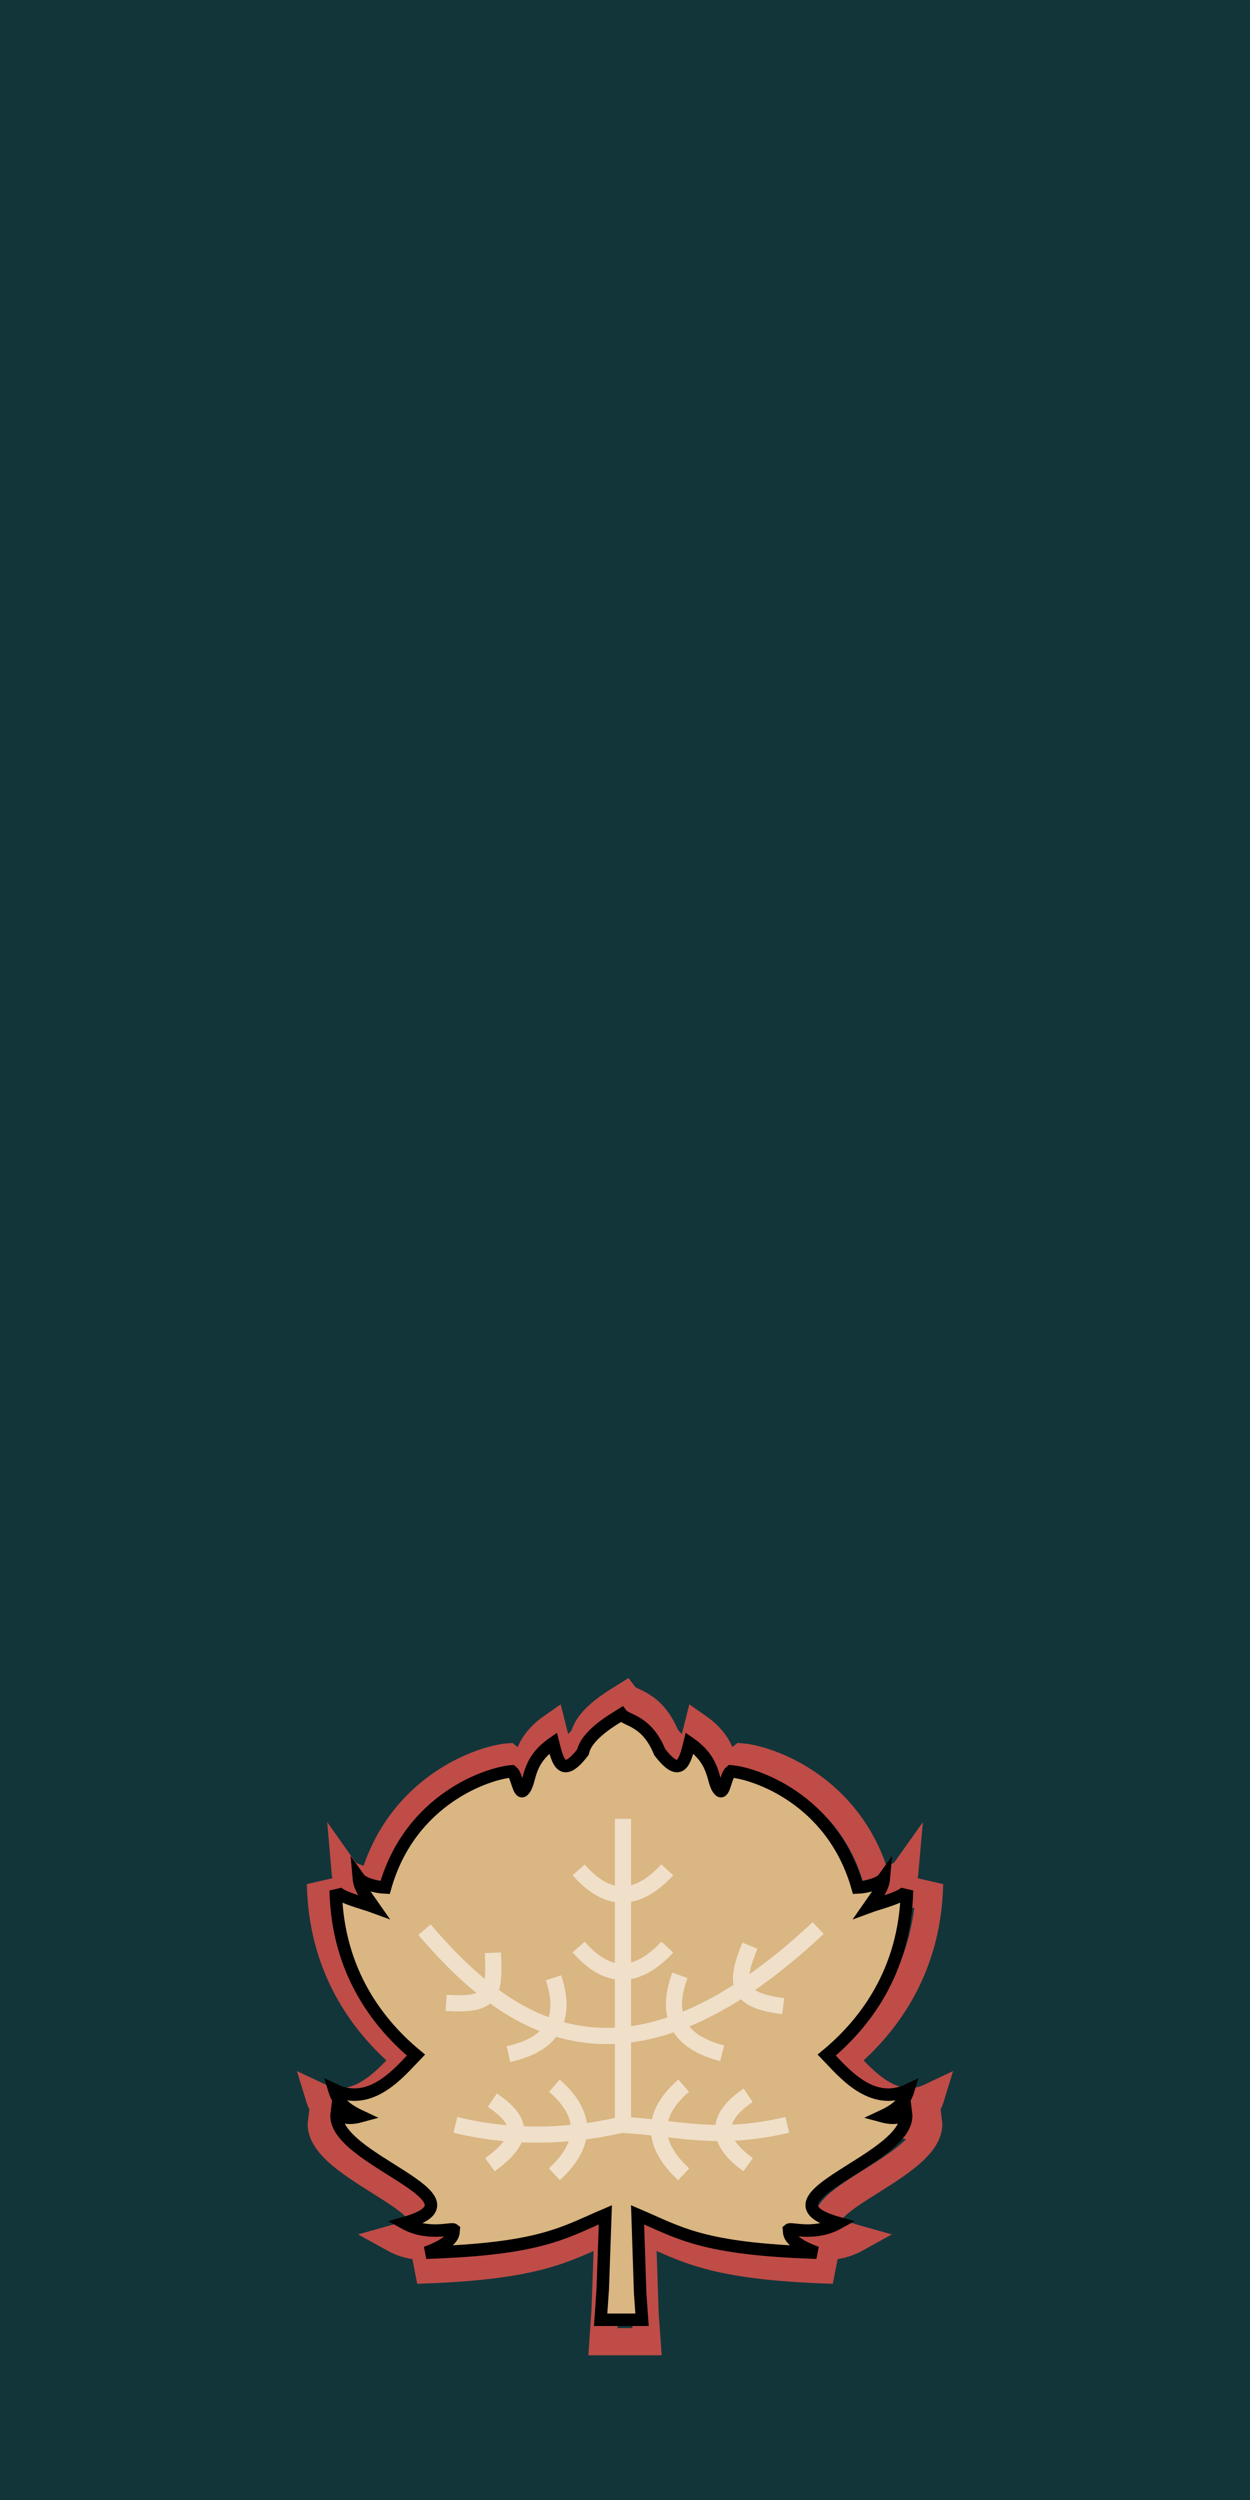 <?xml version="1.0" encoding="UTF-8" standalone="no"?>
<!-- Created with Inkscape (http://www.inkscape.org/) -->
<svg
   xmlns:svg="http://www.w3.org/2000/svg"
   xmlns="http://www.w3.org/2000/svg"
   xmlns:inkscape="http://www.inkscape.org/namespaces/inkscape"
   version="1.0"
   width="86"
   height="172"
   id="svg6147">
  <defs
     id="defs6149">
    <filter
       id="filter9752">
      <feGaussianBlur
         id="feGaussianBlur9754"
         stdDeviation="0.817"
         inkscape:collect="always" />
    </filter>
  </defs>
  <g
     transform="translate(-332,-446.362)"
     id="layer1">
    <g
       transform="translate(-472.997,-428.137)"
       id="g11377">
      <rect
         width="172"
         height="86"
         x="-1046.5"
         y="804.997"
         transform="matrix(0,-1,1,0,0,0)"
         id="rect11379"
         style="fill:#12353a;fill-opacity:1;stroke:none;stroke-width:0.133;stroke-miterlimit:4;stroke-dasharray:none;stroke-opacity:1" />
      <g
         transform="translate(-9.643,290.332)"
         id="g11403">
        <path
           d="M 854.827,703.627 C 853.321,705.596 852.987,704.393 852.635,702.971 C 850.59,704.394 851.061,705.858 850.443,706.458 C 850.117,706.774 849.971,705.313 849.614,705.043 C 847.897,705.174 842.151,707.043 840.311,713.569 C 839.647,713.543 838.664,713.283 838.378,712.879 C 838.444,713.648 838.929,714.185 839.482,714.985 C 838.739,714.71 836.917,714.275 836.686,713.776 C 836.811,719.887 839.973,723.703 842.572,725.859 C 841.383,727.087 839.297,729.705 836.582,728.413 C 836.859,729.321 837.379,729.822 838.498,730.346 C 837.669,730.571 837.12,730.455 836.755,730.122 C 836.304,733.528 848.241,736.36 841.726,738.182 C 843.441,739.134 845.174,738.535 845.333,738.666 C 845.306,738.849 845.564,739.53 843.314,740.357 C 851.744,740.091 853.396,738.885 856.466,737.578 L 856.276,743.015 L 856.121,745.276 L 859.159,745.276 L 859.021,743.343 L 858.831,737.578 C 861.902,738.885 863.536,740.091 871.966,740.357 C 869.716,739.53 869.974,738.849 869.947,738.666 C 870.106,738.535 871.839,739.134 873.554,738.182 C 867.039,736.36 878.976,733.528 878.525,730.122 C 878.161,730.455 877.611,730.571 876.782,730.346 C 877.901,729.822 878.421,729.321 878.698,728.413 C 875.983,729.705 873.897,727.087 872.708,725.859 C 875.307,723.703 878.469,719.887 878.594,713.776 C 878.363,714.275 876.541,714.71 875.798,714.985 C 876.351,714.185 876.836,713.648 876.903,712.879 C 876.616,713.283 875.633,713.543 874.969,713.569 C 873.129,707.043 867.383,705.174 865.666,705.043 C 865.309,705.313 865.181,706.774 864.855,706.458 C 864.236,705.858 864.69,704.394 862.646,702.971 C 862.293,704.393 861.959,705.596 860.453,703.627 C 859.496,701.284 858.019,701.344 857.657,700.866 C 857.183,701.165 855.095,702.319 854.827,703.627 z"
           id="path11405"
           style="fill:none;fill-opacity:1;fill-rule:evenodd;stroke:#bf4c47;stroke-width:1.872;stroke-linecap:butt;stroke-linejoin:miter;stroke-miterlimit:4;stroke-dasharray:none;stroke-opacity:1" />
        <g
           transform="matrix(0.518,0,0,0.518,301.186,435.2)"
           id="g11407">
          <path
             d="M 1068.656,520.281 C 1065.93,523.845 1065.325,521.667 1064.688,519.094 C 1060.986,521.669 1061.839,524.319 1060.719,525.406 C 1060.129,525.979 1059.865,523.334 1059.219,522.844 C 1056.11,523.082 1045.708,526.465 1042.375,538.281 C 1041.174,538.233 1039.393,537.763 1038.875,537.031 C 1038.995,538.424 1039.874,539.396 1040.875,540.844 C 1039.529,540.346 1036.23,539.56 1035.812,538.656 C 1036.038,549.72 1041.763,556.628 1046.469,560.531 C 1044.317,562.756 1040.539,567.495 1035.625,565.156 C 1036.126,566.799 1037.067,567.707 1039.094,568.656 C 1037.593,569.062 1036.597,568.853 1035.938,568.25 C 1035.121,574.418 1056.732,579.545 1044.938,582.844 C 1048.043,584.566 1051.18,583.483 1051.469,583.719 C 1051.419,584.051 1051.887,585.283 1047.812,586.781 C 1063.075,586.298 1066.066,584.117 1071.625,581.75 L 1071.281,591.594 L 1071,595.688 L 1076.5,595.688 L 1076.25,592.188 L 1075.906,581.75 C 1081.466,584.117 1084.425,586.298 1099.688,586.781 C 1095.613,585.283 1096.081,584.051 1096.031,583.719 C 1096.32,583.483 1099.457,584.566 1102.562,582.844 C 1090.768,579.545 1112.38,574.418 1111.562,568.25 C 1110.903,568.853 1109.907,569.062 1108.406,568.656 C 1110.433,567.707 1111.374,566.799 1111.875,565.156 C 1106.961,567.495 1103.184,562.756 1101.031,560.531 C 1105.737,556.628 1111.462,549.72 1111.688,538.656 C 1111.27,539.56 1107.971,540.346 1106.625,540.844 C 1107.626,539.396 1108.505,538.424 1108.625,537.031 C 1108.107,537.763 1106.326,538.233 1105.125,538.281 C 1101.792,526.465 1091.39,523.082 1088.281,522.844 C 1087.635,523.334 1087.403,525.979 1086.812,525.406 C 1085.692,524.319 1086.514,521.669 1082.812,519.094 C 1082.175,521.667 1081.57,523.845 1078.844,520.281 C 1077.11,516.039 1074.436,516.147 1073.781,515.281 C 1072.922,515.823 1069.143,517.912 1068.656,520.281 z"
             id="path11409"
             style="fill:#d9b682;fill-opacity:1;fill-rule:evenodd;stroke:#000000;stroke-width:1.654;stroke-linecap:butt;stroke-linejoin:miter;stroke-miterlimit:4;stroke-dasharray:none;stroke-opacity:1;filter:url(#filter9752)" />
          <path
             d="M 1073.966,570.333 L 1073.966,529.151 M 1051.705,569.8 C 1058.767,571.519 1066.112,571.535 1073.75,569.8 C 1080.791,570.107 1086.173,572.074 1095.795,569.8 M 1047.604,543.874 C 1058.788,556.969 1074.155,567.784 1099.896,543.658 M 1068.077,546.188 C 1071.644,550.27 1075.519,550.848 1079.854,546.188 M 1068.077,535.932 C 1071.644,540.014 1075.519,540.591 1079.854,535.932 M 1081.53,549.941 C 1079.643,555.022 1080.983,558.704 1087.146,560.293 M 1090.828,546.004 C 1088.751,551.071 1088.936,553.254 1095.252,554.033 M 1064.743,550.263 C 1066.442,555.41 1064.968,559.04 1058.752,560.402 M 1056.694,546.945 C 1056.892,552.362 1056.824,554.022 1050.474,553.597 M 1082.03,564.594 C 1077.948,568.161 1077.371,572.036 1082.03,576.371 M 1090.595,565.872 C 1086.469,568.665 1085.885,571.699 1090.595,575.094 M 1064.858,564.594 C 1068.939,568.161 1069.517,572.036 1064.858,576.371 M 1056.616,566.519 C 1060.742,569.313 1061.002,571.699 1056.293,575.094"
             id="path11411"
             style="fill:none;fill-rule:evenodd;stroke:#f0dfc9;stroke-width:2.15;stroke-linecap:butt;stroke-linejoin:miter;stroke-miterlimit:4;stroke-dasharray:none;stroke-opacity:1" />
        </g>
      </g>
    </g>
  </g>
</svg>
